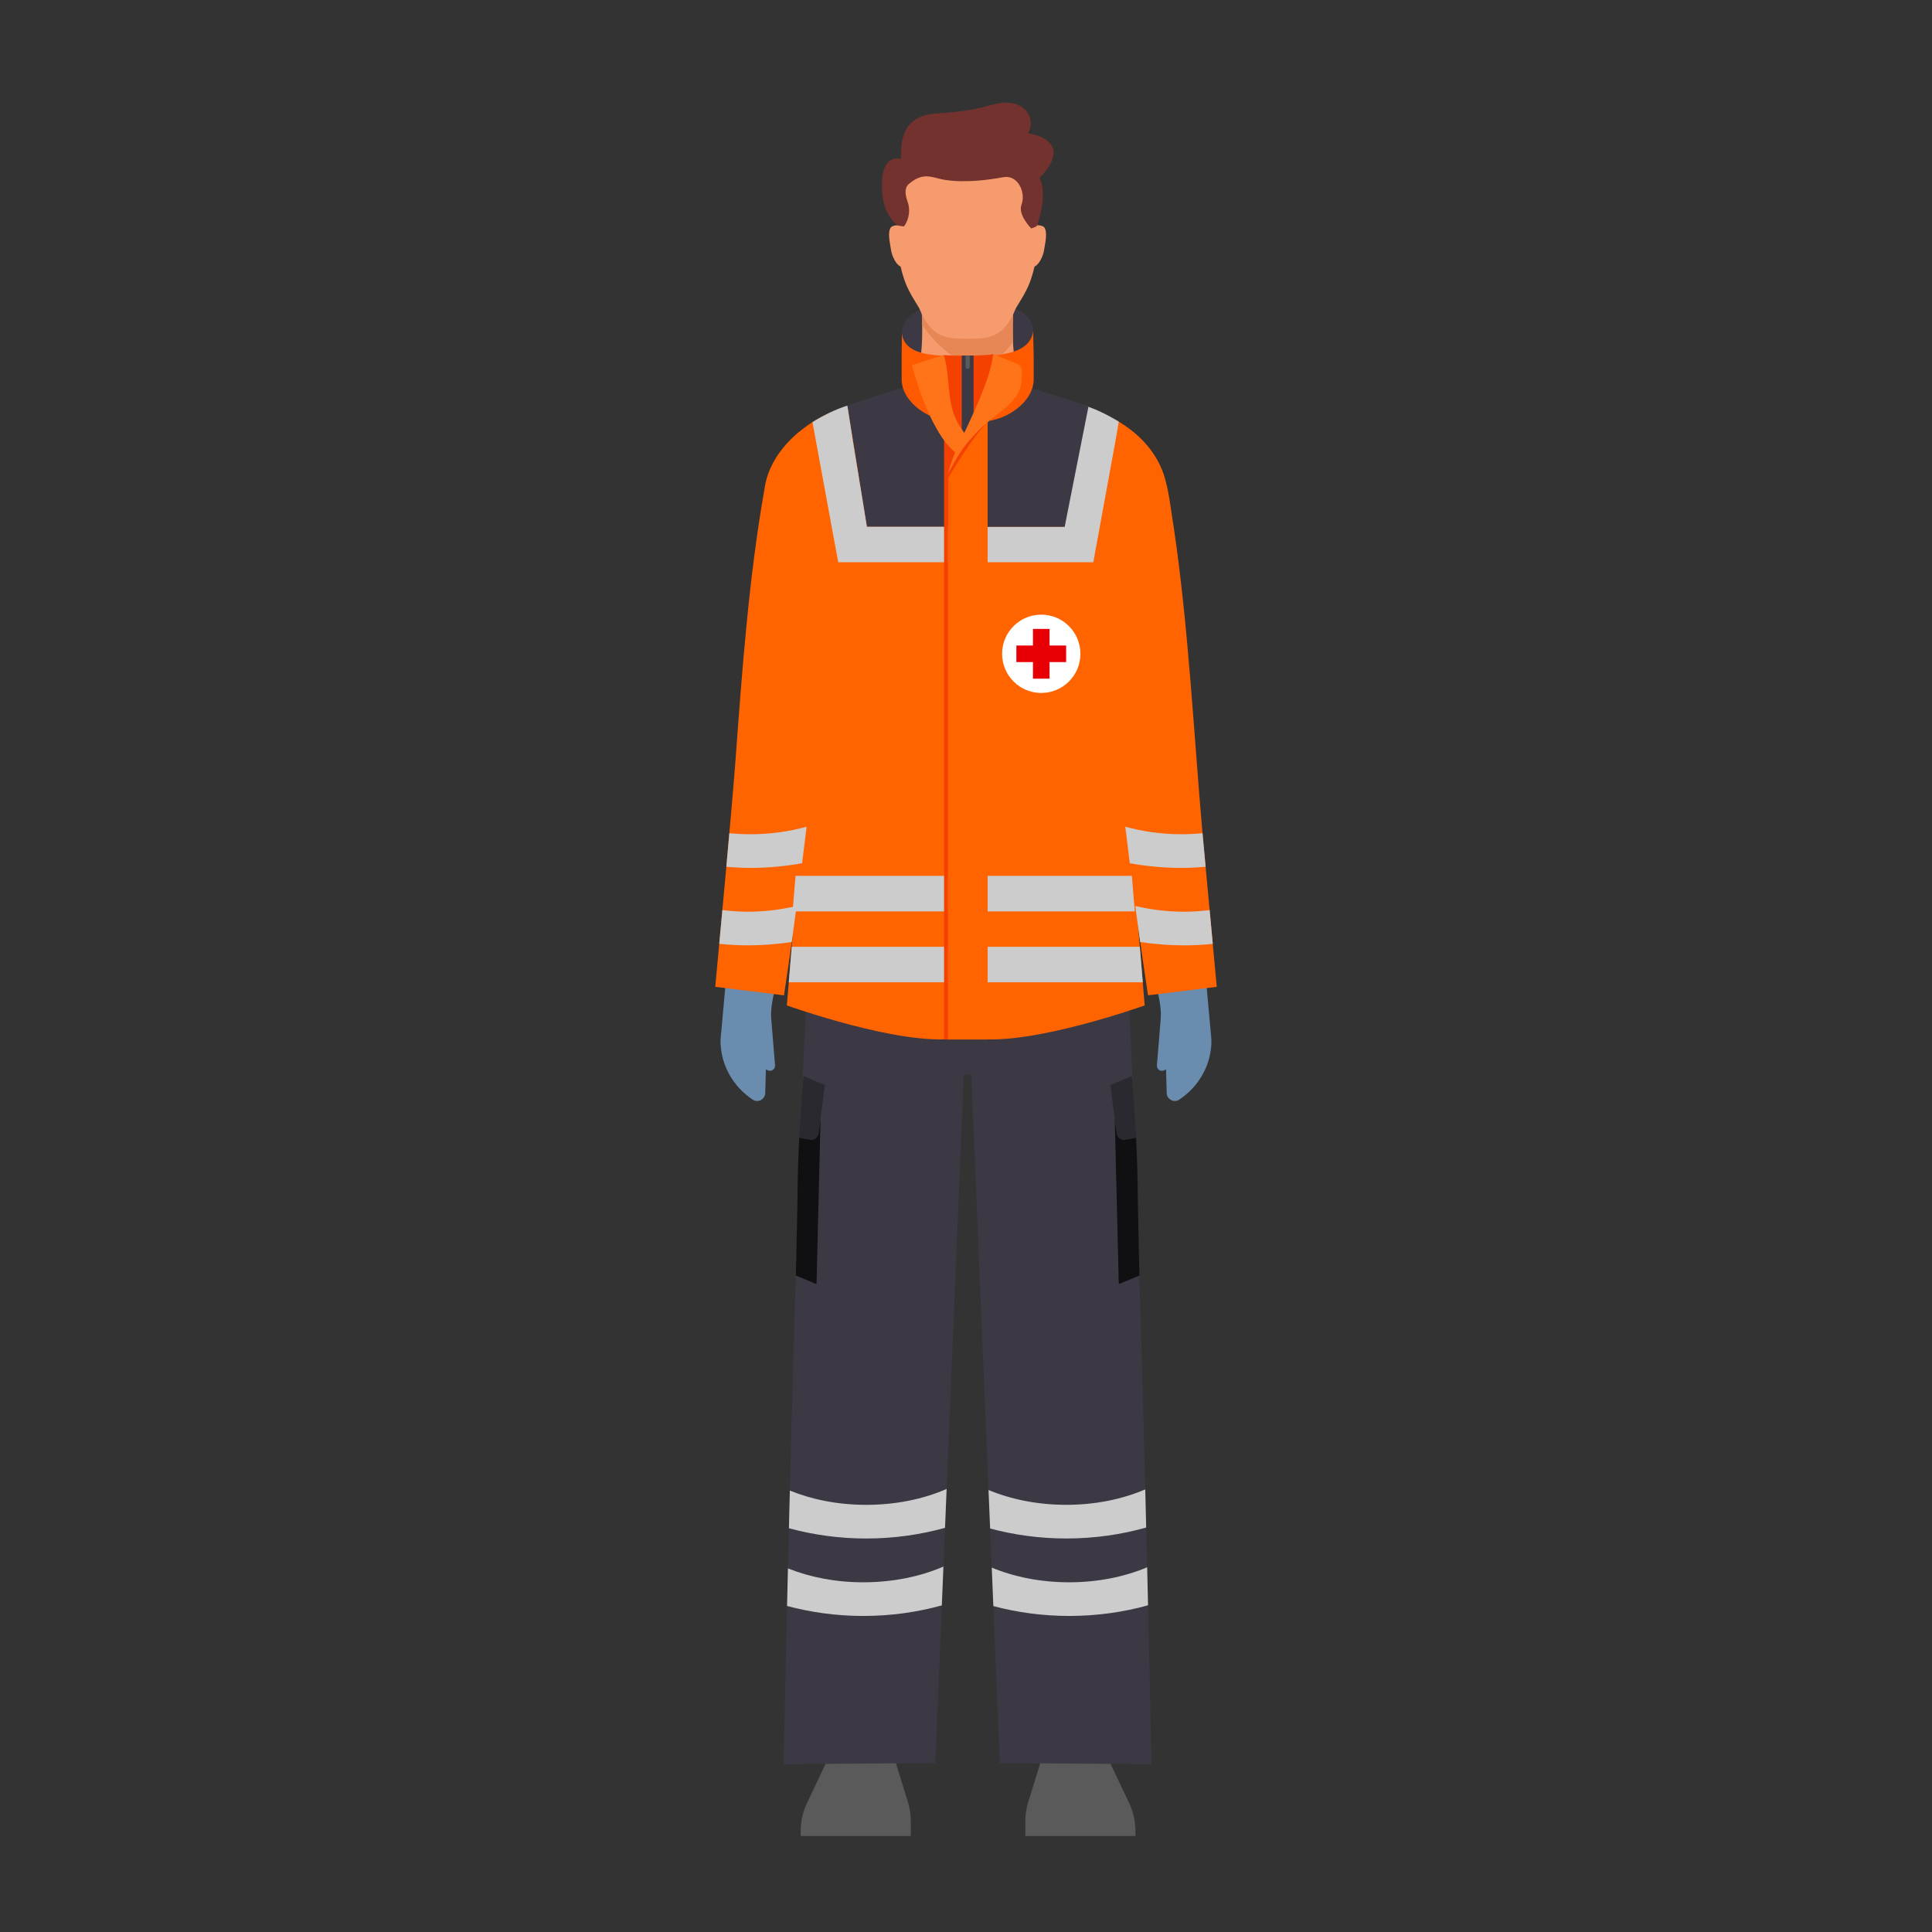 <?xml version="1.0" encoding="UTF-8"?>
<svg xmlns="http://www.w3.org/2000/svg" id="Ebene_1" viewBox="0 0 200 200">
  <rect x="0" y="0" width="200" height="200" fill="#333333" stroke="none"/>
  <defs>
    <style>.cls-1{fill:#ff7319;}.cls-2{fill:#f59b6e;}.cls-3{fill:#e68755;}.cls-4{fill:#ff6400;}.cls-5{fill:#ff5a00;}.cls-6{fill:#ccc;}.cls-7{fill:#f54100;}.cls-8{fill:#3c3944;}.cls-9{fill:#698caf;}.cls-10{fill:#fff;}.cls-11{fill:#101012;}.cls-12{fill:#5a5a5a;}.cls-13{fill:#2a2930;}.cls-14{fill:#e60005;}.cls-15{fill:#73322d;}</style>
  </defs>
  <path class="cls-9" d="M120.159,105.43c.096-1.038-.267-2.525-.267-2.525l4.678-4.505.837,9.244c.03,2.505-1.252,4.821-3.345,6.197-.542.356-1.266-.039-1.285-.687l-.068-2.461c-.128.088-.271.153-.434.155-.28.003-.511-.237-.514-.538l.399-4.88Z"></path>
  <path class="cls-4" d="M108.168,41.167c4.757.621,10.416,2.737,12.273,7.85.605,1.833.769,3.851,1.081,5.685,1.517,10.236,2.069,21.419,2.976,31.732l1.458,15.722-7.115.88c-1.541-10.144-2.845-21.315-3.933-31.555-.799-6.522-1.569-13.101-2.677-19.526-.042-.254-.138-.347-.414-.629-1.205-1.088-3.437-1.857-5.218-2.373-0-0,1.567-7.786,1.567-7.786h0Z"></path>
  <path class="cls-9" d="M80.234,110.31c-.004.3-.234.541-.514.538-.163-.002-.306-.067-.434-.155l-.068,2.461c-.019.648-.743,1.043-1.285.687-2.093-1.376-3.375-3.691-3.345-6.197l.837-9.244,4.678,4.505s-.364,1.487-.267,2.525l.399,4.88Z"></path>
  <path class="cls-8" d="M98.71,36.964h2.924c2.253,0,5.086.642,5.325,2.743l-.006-5.328c0-2.319-2.904-3.025-5.32-3.025h-2.924c-2.415,0-5.342.888-5.342,3.208l.016,5.145c.24-2.102,3.073-2.743,5.325-2.743Z"></path>
  <path class="cls-4" d="M93.4,48.953c-1.95.622-4.471,1.31-5.585,2.828-.054.108-.068.328-.097.446-1.453,8.718-2.532,18.255-3.479,27.113-.89,7.657-1.919,16.111-3.081,23.696 0.0 0-7.115-.88-7.115-.88.496-5.292,1.727-18.471,2.104-23.572.68-9.215,1.376-18.862,2.993-27.971.561-4.166,4.596-7.319,8.173-8.397,1.541-.54,3.046-.843,4.52-1.049l1.568,7.786h0Z"></path>
  <polyline class="cls-2" points="91.138 99.591 91.053 134.389 91.138 182.384"></polyline>
  <path class="cls-2" d="M97.866,99.607c.528,13.801-.15,27.591-.689,41.381-.551,13.795-1.291,27.591-2.522,41.39l-7.034.012c-1.28-13.799-2.069-27.601-2.669-41.403-.591-13.798-1.111-27.606-.542-41.413 0.0 0,13.456.033,13.456.033h0Z"></path>
  <polyline class="cls-2" points="109.242 99.591 109.327 134.389 109.242 182.384"></polyline>
  <path class="cls-2" d="M115.97,99.574c.777,27.642-.956,55.254-3.211,82.816-0-0-7.034-.012-7.034-.012-1.231-13.799-1.971-27.595-2.522-41.39-.539-13.79-1.217-27.58-.689-41.381-0.0 0,13.456-.033,13.456-.033h0Z"></path>
  <path class="cls-12" d="M82.888,189.545v.52s11.4,0,11.4,0v-1.529c0-.676-.102-1.349-.302-1.995l-1.355-4.379h-6.961l-2.131,4.491c-.429.904-.652,1.892-.652,2.893Z"></path>
  <path class="cls-12" d="M117.542,189.545v.52h-11.4v-1.529c0-.676.102-1.349.302-1.995l1.355-4.379h6.961s2.131,4.491,2.131,4.491c.429.904.652,1.892.652,2.893Z"></path>
  <path class="cls-8" d="M88.797,77.514s-4.417,10.757-5.224,24.393c-1.292,21.819-2.451,80.724-2.451,80.724l15.7-.124,3.49-84.383-11.515-20.61Z"></path>
  <path class="cls-8" d="M111.526,77.514s4.417,10.757,5.224,24.393c1.292,21.819,2.451,80.724,2.451,80.724l-15.7-.124-3.49-84.383,11.515-20.61Z"></path>
  <path class="cls-8" d="M100.181,91.326v.02h-15.961c0,2.443-.539,5.808-.539,9.042,0,8.204,7.113,10.856,16.46,10.856l.04-.02c9.346,0,16.463-2.652,16.463-10.856,0-3.234-.541-6.599-.541-9.042h-15.921Z"></path>
  <path class="cls-11" d="M82.737,117.769l1.103.199c.431.078.84-.221.898-.655l.207-1.561-.419,17.178-2.137-.886.167-7.819c.004-2.153.075-4.305.181-6.455Z"></path>
  <path class="cls-13" d="M82.918,114.867c.039-.55.058-1.101.103-1.651l.151-1.824,2.227.927-.455,3.433-.207,1.561c-.058.434-.467.733-.898.655l-1.103-.199c.048-.968.113-1.935.181-2.902Z"></path>
  <path class="cls-11" d="M117.604,117.769l-1.103.199c-.431.078-.84-.221-.898-.655l-.207-1.561.419,17.178,2.137-.886-.167-7.819c-.004-2.153-.075-4.305-.181-6.455Z"></path>
  <path class="cls-13" d="M117.423,114.867c-.039-.55-.058-1.101-.103-1.651l-.151-1.824-2.227.927.455,3.433.207,1.561c.058.434.467.733.898.655l1.103-.199c-.048-.968-.113-1.935-.181-2.902Z"></path>
  <path class="cls-4" d="M116.049,45.213s-3.168,7.989-.648,21.561l3.097,37.307s-11.778,4.223-17.469,3.419c-1.187-.168-1.135-2.219-1.121-3.417.107-9.286,0-58.306,0-58.306,0,0,5.159-2.676,4.588-5.012l-.635-1.482,6.342,2.678c1.476.534,2.881,1.249,4.182,2.128l1.664,1.124Z"></path>
  <path class="cls-6" d="M115.816,43.647c-1.12-.676-2.334-1.293-3.588-1.684l-1.028,6.505-.987,6.063h-12.803v3.671h15.768l2.36-12.914h-0l.277-1.64Z"></path>
  <path class="cls-4" d="M83.905,45.213s3.168,7.989.648,21.561l-3.097,37.307s11.778,4.223,17.469,3.419c1.187-.168,1.135-2.219,1.121-3.417-.107-9.286,0-58.306,0-58.306,0,0-5.159-2.676-4.588-5.012l.635-1.482-6.342,2.678c-1.476.534-2.881,1.249-4.182,2.128l-1.664,1.124Z"></path>
  <path class="cls-8" d="M89.741,54.531h10.289c.009-5.276.017-11.753.017-11.753,0,0-5.159.324-4.588-2.012l.635-1.482s-7.115,2.221-8.378,2.702l2.025,12.545Z"></path>
  <path class="cls-6" d="M99.785,90.668h-17.431l-.305,3.678h17.74c-.002-1.167-.003-2.399-.004-3.678Z"></path>
  <path class="cls-6" d="M81.655,101.687h18.372c-.006-1.054-.011-2.29-.015-3.678h-18.052l-.305,3.678Z"></path>
  <path class="cls-6" d="M99.738,90.668h17.431s.305,3.678.305,3.678h-17.74c.002-1.167.003-2.399.004-3.678Z"></path>
  <path class="cls-2" d="M95.381,36.289c.124-1.009.217-5.72-.466-6.411-1.295-1.311,11.772-1.316,10.478-.005-.682.691-.59,5.407-.466,6.417.23,1.871.237.943.569,3.008,0,0,.045.413.045.626,0,2.419-2.961,4.38-5.38,4.38-2.419,0-5.38-1.961-5.38-4.38,0-.212.369-1.762.599-3.634Z"></path>
  <path class="cls-3" d="M104.866,35.365c-.039-.981-.041-2.429.065-3.606l-9.573-.228c.069.65.1,1.402.108,2.125.518.756,5.449,7.639,9.4,1.708Z"></path>
  <path class="cls-2" d="M107.375,19.698c0-3.836-3.216-6.914-7.214-6.914h-0c-3.998,0-7.214,3.078-7.214,6.914,0,.041-.005,4.096-.008,5.063-.006,1.544.248,3.083.794,4.52.342.899,1.009,1.939,1.409,2.596,1.263,3.041,2.645,3.19,5.018,3.19h0c2.374,0,3.755-.149,5.018-3.19.401-.657,1.067-1.697,1.41-2.596.547-1.437.8-2.975.794-4.52-.003-.967-.008-5.022-.008-5.063Z"></path>
  <path class="cls-2" d="M108.145,23.597c-.281-.472-1.616-.241-1.777-.038-.09-.243-.112,1.107-.154,1.403-.014.103-.049.317-.079.506-.049.301-.062.607-.032.899.117,1.132.598,1.268.691,1.284.001 0.0.001 0.0.002 0.0.001 0.0.001 0.0.002 0.0.094.014.593.037,1.055-1.002.119-.268.201-.563.249-.864.03-.189.064-.403.082-.505.052-.294.223-1.241-.04-1.683Z"></path>
  <path class="cls-2" d="M92.178,23.597c.281-.472,1.616-.241,1.777-.038.09-.243.112,1.107.154,1.403.014.103.049.317.079.506.049.301.062.607.032.899-.117,1.132-.598,1.268-.691,1.284-.001 0-.001 0-.002 0-.001 0-.001 0-.002 0-.094.014-.593.037-1.055-1.002-.119-.268-.201-.563-.249-.864-.03-.189-.064-.403-.082-.505-.052-.294-.223-1.241.04-1.683Z"></path>
  <path class="cls-6" d="M118.299,101.687h-18.372c.006-1.054.011-2.29.015-3.678h18.052s.305,3.678.305,3.678Z"></path>
  <path class="cls-6" d="M89.741,54.531l-1.431-8.749h0l-.594-3.796c-1.262.405-2.486,1.019-3.61,1.711l2.244,12.215.425,2.29h13.271v-3.671h-10.306Z"></path>
  <path class="cls-8" d="M110.214,54.531h-10.289c-.009-5.276-.017-11.753-.017-11.753,0,0,5.159.324,4.588-2.012l-.635-1.482s8.044,2.423,8.813,2.826l-2.46,12.42Z"></path>
  <polygon class="cls-4" points="102.24 107.613 98.104 107.613 98.104 48.531 102.24 42.295 102.24 107.613"></polygon>
  <polygon class="cls-7" points="98.138 107.613 97.729 107.597 97.729 42.943 98.138 42.943 98.138 107.613"></polygon>
  <path class="cls-5" d="M101.634,36.829h-2.924c-2.253,0-5.105-.13-5.344-2.319l-.029,2.421v2.325c0,2.415,2.958,4.373,5.373,4.373h2.924c2.415,0,5.373-1.958,5.373-4.373v-2.325l-.056-2.675c-.24,2.189-3.065,2.573-5.318,2.573Z"></path>
  <path class="cls-7" d="M102.815,36.647c-.526.221-4.743.211-5.13.098l1.078,7.751,1.537.847,2.51-4.635.004-4.061Z"></path>
  <polygon class="cls-8" points="99.56 36.812 100.784 36.812 100.784 44.435 100.188 45.588 99.56 44.435 99.56 36.812"></polygon>
  <path class="cls-12" d="M100.172,38.179h-0c-.122,0-.221-.099-.221-.221v-1.147h.441v1.147c0,.122-.099.221-.221.221Z"></path>
  <path class="cls-7" d="M102.917,43.095s-1.365.659-4.918,6.635l-.024-4.612,1.459.282,3.482-2.306Z"></path>
  <path class="cls-1" d="M102.807,36.638l2.496,1.033c.607.251.447.878.452,1.534.019,2.446-2.538,3.391-4.485,5.396-1.487,1.531-1.835,2.071-3.129,4.424,0,0,.232-1.116.918-2.588,1.313-2.821,3.543-7.256,3.748-9.799Z"></path>
  <path class="cls-6" d="M89.662,155.781c-2.921,0-5.622-.551-7.897-1.479-.033,1.324-.065,2.626-.097,3.9,2.455.669,5.145,1.063,7.994,1.063,2.915,0,5.667-.407,8.166-1.104l.167-4.028c-.025.012-.049.025-.075.036-2.346,1.015-5.187,1.612-8.258,1.612Z"></path>
  <path class="cls-6" d="M89.368,163.799c-2.879,0-5.546-.534-7.801-1.438-.032,1.341-.062,2.639-.091,3.888,2.428.651,5.082,1.034,7.892,1.034,2.9,0,5.638-.404,8.128-1.095l.166-4.019c-.012.006-.024.012-.036.017-2.346,1.015-5.187,1.612-8.258,1.612Z"></path>
  <path class="cls-6" d="M118.653,158.131c-.031-1.289-.064-2.607-.098-3.948-2.331.998-5.132,1.597-8.173,1.597-2.984,0-5.743-.573-8.05-1.536l.165,3.987c2.426.65,5.078,1.033,7.885,1.033,2.955,0,5.744-.418,8.271-1.134Z"></path>
  <path class="cls-6" d="M118.845,166.179c-.029-1.263-.06-2.577-.092-3.934-2.312.973-5.078,1.554-8.076,1.554-2.968,0-5.712-.568-8.011-1.521l.165,3.982c2.416.644,5.054,1.023,7.846,1.023,2.915,0,5.668-.407,8.168-1.104Z"></path>
  <path class="cls-6" d="M75.503,86.253c-.1,1.132-.205,2.299-.312,3.478.821.067,1.652.113,2.504.113,1.856,0,3.637-.181,5.338-.481.159-1.266.315-2.528.466-3.783-1.781.489-3.733.78-5.804.78-.747,0-1.478-.038-2.192-.107Z"></path>
  <path class="cls-6" d="M74.782,94.211c-.113,1.223-.221,2.397-.323,3.495.962.093,1.938.157,2.943.157,1.574,0,3.094-.128,4.559-.347.172-1.234.34-2.479.505-3.729-1.581.37-3.275.593-5.064.593-.899,0-1.768-.069-2.62-.168Z"></path>
  <path class="cls-6" d="M124.485,86.253c.1,1.132.212,2.299.319,3.478-.821.067-1.66.113-2.511.113-1.856,0-3.637-.181-5.338-.481-.159-1.266-.315-2.528-.466-3.783,1.781.489,3.733.78,5.804.78.747,0,1.478-.038,2.192-.107Z"></path>
  <path class="cls-6" d="M125.22,94.215c.113,1.223.226,2.397.328,3.495-.962.093-1.957.154-2.962.154-1.574,0-3.094-.128-4.559-.347-.172-1.234-.34-2.479-.505-3.729,1.581.37,3.275.593,5.064.593.899,0,1.782-.065,2.634-.165Z"></path>
  <circle class="cls-10" cx="107.79" cy="67.681" r="4.053"></circle>
  <polygon id="Bildmarke" class="cls-14" points="110.365 66.823 108.649 66.823 108.649 65.106 106.932 65.106 106.932 66.823 105.216 66.823 105.216 68.539 106.932 68.539 106.932 70.255 108.649 70.255 108.649 68.539 110.365 68.539 110.365 66.823"></polygon>
  <path class="cls-1" d="M97.699,36.736l-3.299,1.065s1.701,6.774,4.471,9.012c.213.172.418-.072.682-.624.008-.016.447-1.047.529-1.082,0,0-.994-1.028-1.447-2.576-.575-1.967-.379-4.117-.936-5.795Z"></path>
  <path class="cls-15" d="M106.75,23.651s.566-.171.612-.309c1.199-3.596.245-4.908.245-4.908,3.877-4.022-1.192-4.643-1.192-4.643.968-1.598-.471-3.857-3.673-2.955-2.42.682-3.844.759-5.941.924-4.13.324-3.408,4.136-3.548,4.713,0,0-2.3-.824-1.917,3.611.206,2.387,1.621,3.271,1.621,3.271l.633.082c.522-.752.675-1.715.359-2.574-.239-.648-.356-1.399.128-1.812,1.546-1.317,2.417-.648,3.677-.44,2.077.344,4.517.027,6.108-.268,1.532-.284,2.355,1.625,1.886,2.829-.413,1.061,1.002,2.476,1.002,2.476Z"></path>
</svg>
